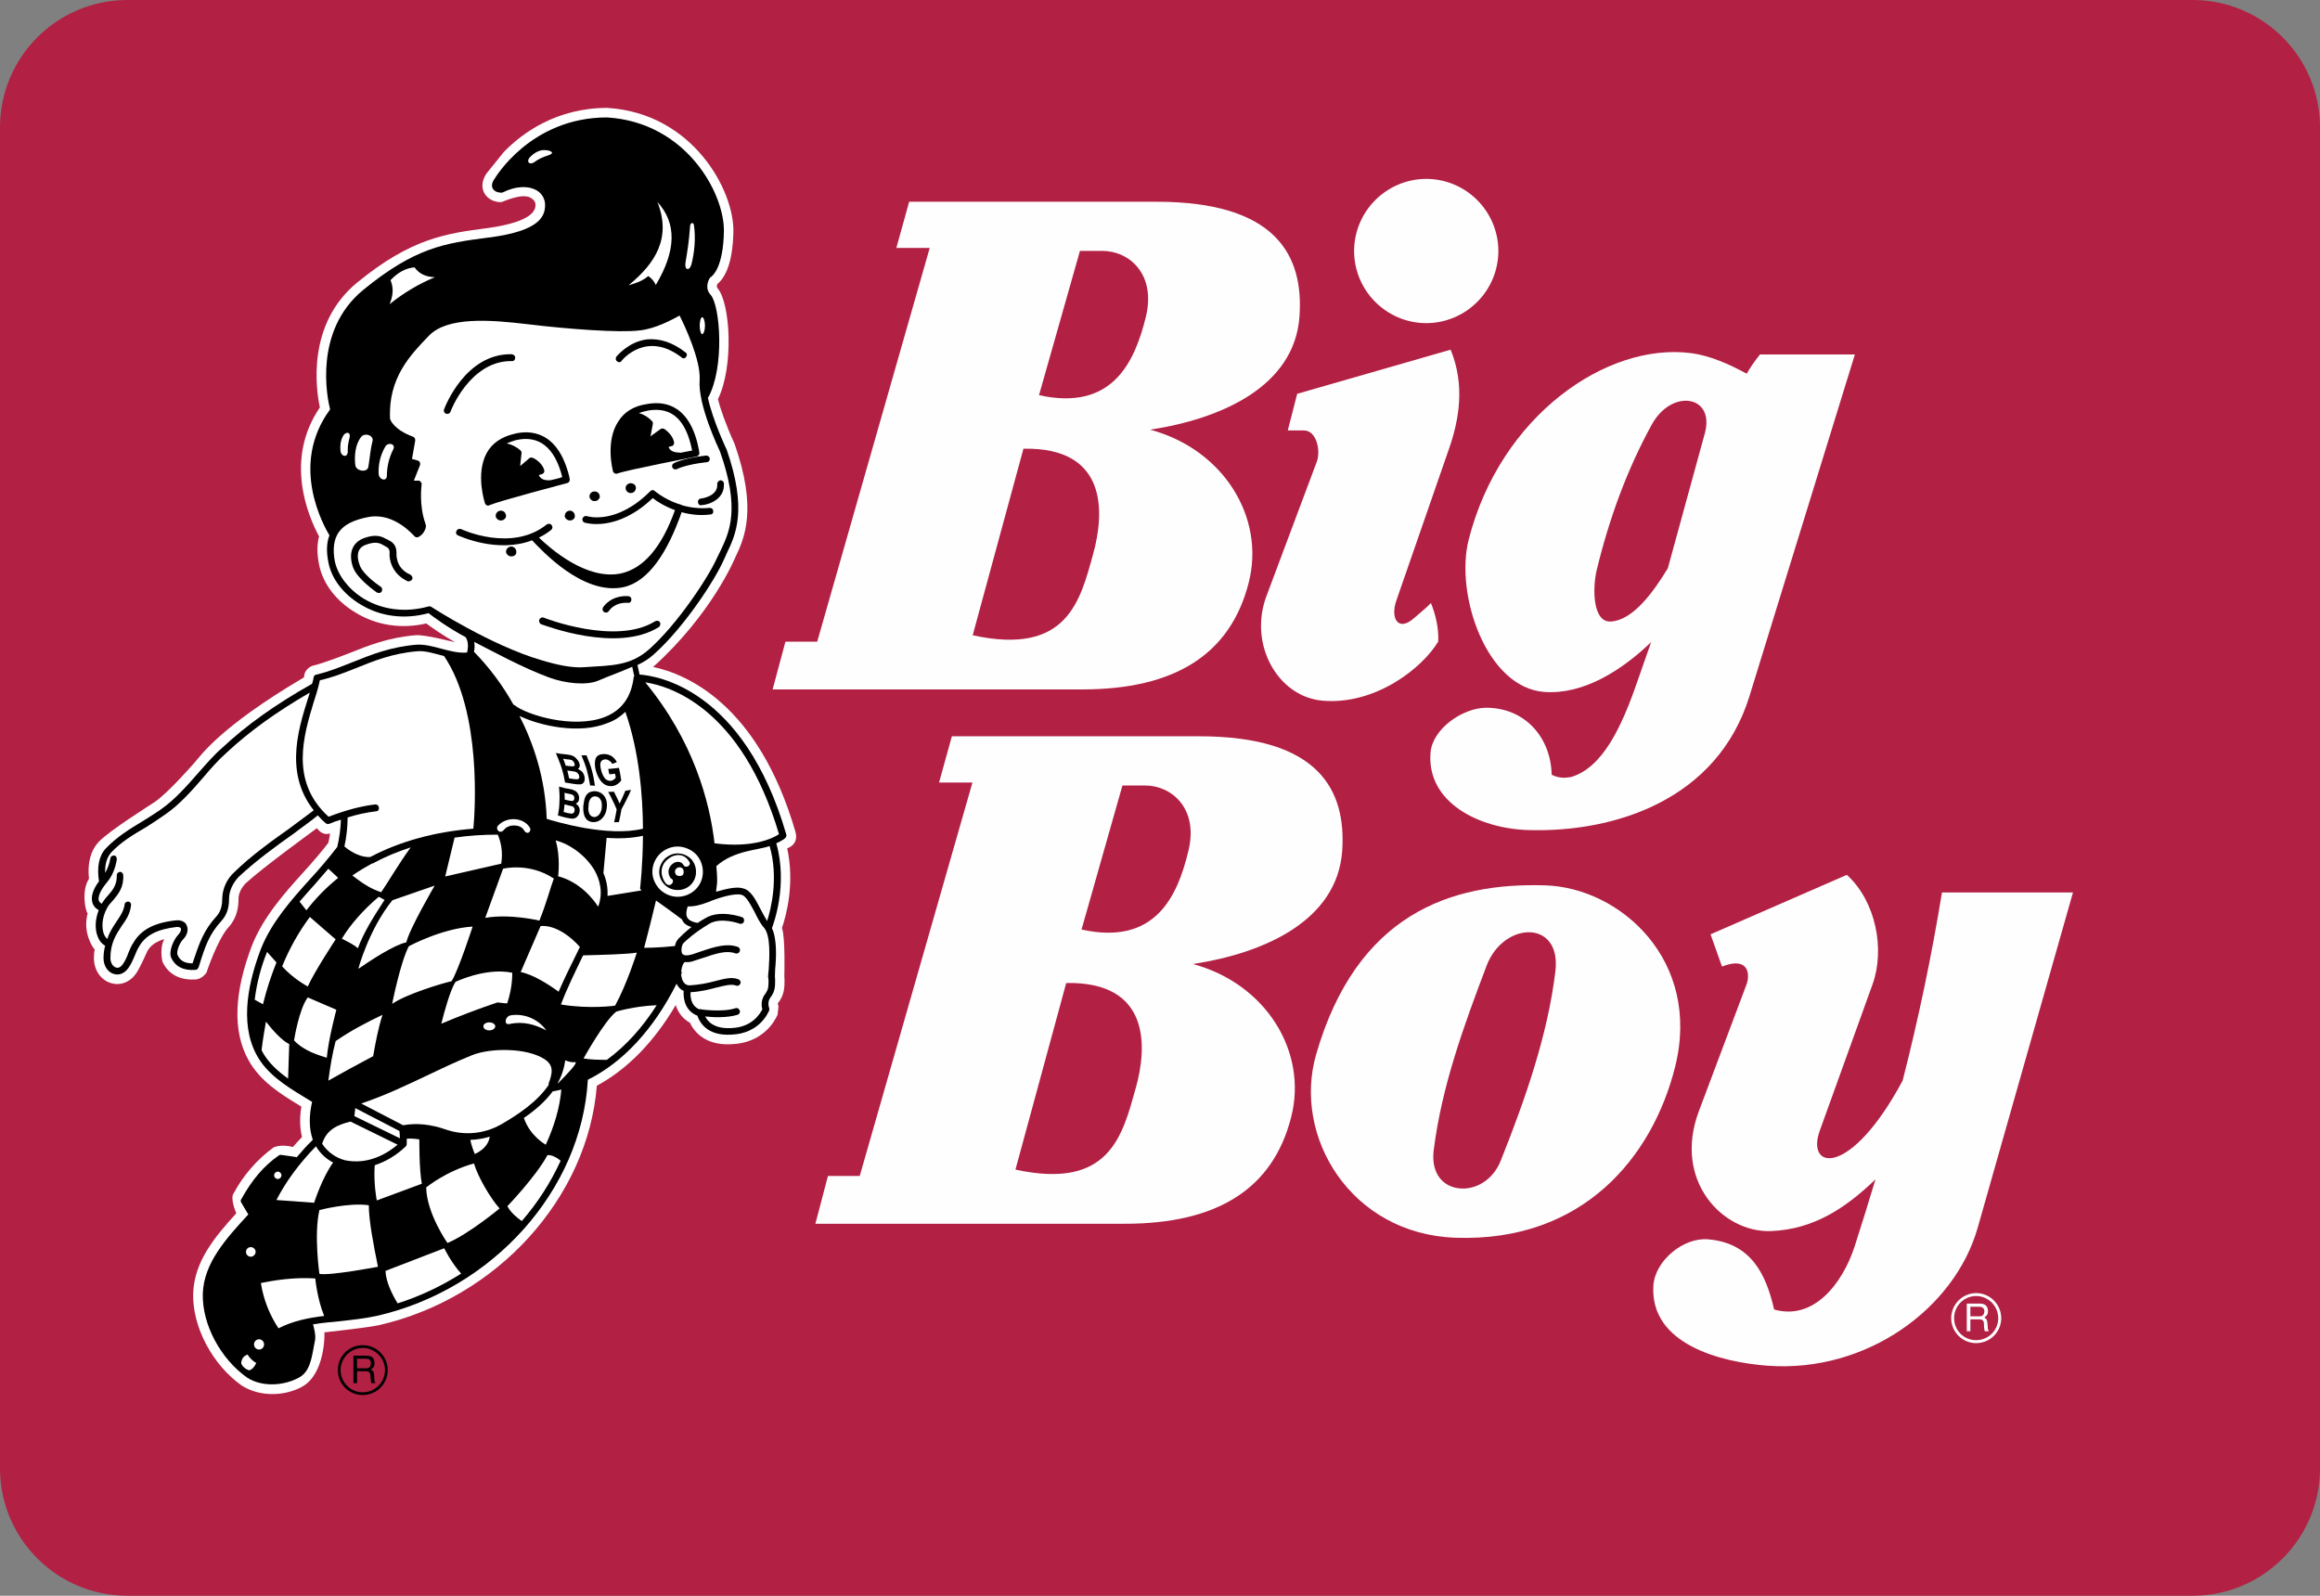 <?xml version="1.0" encoding="UTF-8"?> <svg xmlns="http://www.w3.org/2000/svg" xmlns:xlink="http://www.w3.org/1999/xlink" xmlns:xodm="http://www.corel.com/coreldraw/odm/2003" xml:space="preserve" width="156.901mm" height="107.93mm" version="1.1" style="shape-rendering:geometricPrecision; text-rendering:geometricPrecision; image-rendering:optimizeQuality; fill-rule:evenodd; clip-rule:evenodd" viewBox="0 0 156.901 107.93"><rect x="0" y="0" width="156.901" height="107.93" fill="#808080" stroke="none"/> <defs> <style type="text/css"> .fil1 {fill:#FEFEFE} .fil0 {fill:#B22044} .fil3 {fill:black} .fil2 {fill:white} </style> </defs> <g id="Layer_x0020_1">  <g id="_901502480"> <path class="fil0" d="M148.31 107.93c4.739,-0.015 8.577,-3.853 8.591,-8.591l0 -90.747c-0.015,-4.739 -3.852,-8.577 -8.591,-8.592l-139.718 0c-4.739,0.015 -8.576,3.853 -8.591,8.592l0 90.747c0.015,4.739 3.853,8.576 8.591,8.591l139.718 0z"></path> <path class="fil1" d="M135.343 89.158c-0.002,-0.938 -0.761,-1.697 -1.699,-1.7 -0.933,0.01 -1.683,0.768 -1.686,1.7 0,0.928 0.757,1.686 1.686,1.686 0.449,0.002 0.88,-0.174 1.2,-0.49 0.319,-0.316 0.498,-0.746 0.499,-1.196zm-62.151 -42.527l0 0 -20.94 0 0.867 -3.232 2.149 0 7.609 -26.63 -2.257 0 0.866 -3.124 16.733 0c8.103,0 9.959,3.65 9.664,7.763 -0.34,4.762 -5.334,6.927 -10.098,7.654 4.949,1.329 7.795,5.923 6.665,10.346 -1.237,4.873 -5.027,7.222 -11.257,7.222zm2.876 36.14l0 0 -20.924 0 0.85 -3.232 2.149 0 7.624 -26.613 -2.259 0 0.867 -3.126 16.732 0c8.103,0 9.944,3.65 9.666,7.749 -0.34,4.762 -5.336,6.929 -10.098,7.654 4.933,1.329 7.778,5.922 6.649,10.346 -1.234,4.873 -5.008,7.222 -11.256,7.222z"></path> <path class="fil0" d="M65.783 42.967l3.433 -12.619c5.753,-0.108 5.473,4.377 4.715,7.114 -0.879,3.185 -1.746,6.896 -8.148,5.506zm2.892 36.14l0 0 3.433 -12.62c5.737,-0.108 5.475,4.377 4.701,7.114 -0.895,3.187 -1.747,6.899 -8.134,5.506zm1.593 -52.379l0 0 2.769 -9.758 1.516 0c1.794,0 3.65,1.546 2.939,4.469 -0.759,3.078 -2.275,6.387 -7.224,5.288zm2.876 36.142l0 0 2.767 -9.743 1.53 0c1.778,0 3.65,1.546 2.923,4.453 -0.742,3.079 -2.255,6.388 -7.22,5.29z"></path> <path class="fil1" d="M87.093 29.11l0.635 -2.474 10.377 -2.984c0.959,2.337 0.618,4.656 -0.139,6.79l-3.525 10.16c-0.432,1.206 0.109,2.165 1.19,1.206 0.31,-0.278 0.82,-0.68 1.145,-1.02 0.309,0.788 0.526,1.639 0.494,2.599 -1.067,1.794 -4.252,4.314 -7.825,4.005 -3.031,-0.264 -5.01,-3.804 -3.804,-7.052l3.418 -9.123c0.262,-0.711 0,-2.103 -0.883,-2.103l-1.083 0 0 -0.002zm9.371 -17.011l0 0c2.686,0.011 4.86,2.186 4.871,4.871 -0.004,2.691 -2.179,4.874 -4.871,4.887 -2.697,-0.005 -4.882,-2.19 -4.887,-4.887 0.014,-2.691 2.197,-4.866 4.887,-4.871zm15.203 31.331l0 0 -0.912 2.601c-1.081,3.154 -2.38,5.907 -4.514,6.526 -0.311,0.045 -0.743,0.123 -1.301,-0.156 -0.061,-2.583 -1.856,-4.531 -4.422,-4.531 -1.592,0 -3.65,1.423 -3.773,3.046 -0.262,3.371 3.294,5.135 6.634,5.227 5.829,0.17 12.774,-2.042 14.938,-9.062l7.128 -23.105 -6.417 0c-0.326,0.401 -0.635,0.836 -0.897,1.299 -1.176,-0.635 -2.46,-1.223 -3.789,-1.393 -5.676,-0.727 -12.882,4.238 -15.016,12.62 -0.942,3.71 1.207,10.035 5.135,10.299 2.659,0.186 5.242,-1.485 7.206,-3.371z"></path> <path class="fil0" d="M111.714 28.709c1.345,-2.443 4.282,-1.979 3.586,0.588l-2.505 9.139c-1.005,1.655 -2.366,3.511 -3.852,3.603 -1.236,0.078 -1.251,-2.257 -0.958,-3.48 0.85,-3.511 2.057,-6.805 3.728,-9.85z"></path> <path class="fil1" d="M89.011 71.313c2.737,-9.465 9.092,-11.645 15.526,-11.429 5.027,0.17 10.549,5.057 8.753,12.263 -1.533,6.14 -6.264,11.876 -14.861,11.569 -7.066,-0.248 -11.026,-6.835 -9.418,-12.402z"></path> <path class="fil0" d="M101.507 78.474c-0.541,1.393 -1.778,2.026 -2.829,1.901 -1.053,-0.109 -1.917,-0.973 -1.716,-2.583 0.541,-4.314 2.026,-8.381 3.572,-12.464 0.572,-1.516 1.841,-2.304 2.923,-2.273 1.067,0.031 1.948,0.881 1.733,2.644 -0.512,4.269 -2.013,8.584 -3.683,12.775z"></path> <path class="fil1" d="M126.837 79.772c-0.463,1.547 -0.942,3.077 -1.424,4.578 -0.819,2.474 -2.751,4.979 -5.428,4.221 -0.541,-2.349 -1.532,-4.5 -4.47,-4.748 -1.671,-0.139 -3.572,1.438 -3.696,3.109 -0.263,4.004 4.594,5.211 7.748,5.442 6.68,0.481 12.634,-3.881 14.181,-9.324l6.448 -22.687 -8.861 0c-0.698,4.28 -1.585,8.527 -2.661,12.728 -3.541,6.604 -6.572,6.046 -5.598,3.371l3.558 -9.867c0.866,-2.382 0.231,-5.645 -1.733,-7.423l-9.217 4.021 0.774 2.181c1.856,-0.727 1.903,0.588 1.655,1.221l-3.216 8.552c-1.778,4.717 1.625,8.242 4.871,8.119 2.863,-0.111 5.028,-1.532 7.069,-3.496z"></path> <path class="fil2" d="M53.799 56.272c-2.527,-8.707 -7.45,-10.704 -9.63,-11.162 3.992,-3.587 5.555,-7.401 5.555,-7.401 0.649,-1.347 1.488,-3.303 -0.038,-7.667 -0.633,-1.4 -0.979,-2.431 -1.131,-3.042 1.098,-2.265 0.823,-6.528 -0.021,-7.495 -0.076,-0.08 -0.054,-0.217 -0.024,-0.291 0.505,-0.412 1.047,-1.362 1.089,-3.543 0.051,-2.816 -2.769,-8.021 -8.526,-8.373 -3.418,0 -5.73,1.675 -7,2.983l-1.185 1.471c-0.4,0.617 -0.255,1.085 -0.131,1.313 0.212,0.381 0.637,0.609 1.136,0.609 0.087,0 1.512,-0.716 2.082,-0.237 0.211,0.152 0.242,0.302 0.242,0.429 0,0.304 -0.136,1.13 -3.216,1.557 -2.813,0.367 -5.169,0.673 -8.859,3.699 -3.397,2.802 -2.775,7.181 -2.51,8.436 -2.398,3.518 -0.821,7.296 -0.053,8.724 -0.148,0.548 -0.148,1.195 0.005,1.928 0.255,1.27 1.154,2.445 2.458,3.221 1.409,0.868 3.098,1.127 4.789,0.738 0.383,0.284 1.06,0.765 1.937,1.268 -0.233,-0.045 -1.977,-0.511 -2.637,-0.474 -1.856,0.148 -3.27,0.716 -4.512,1.217 0,0 -1.682,0.662 -2.368,0.819 -0.335,0.067 -0.688,0.371 -0.688,0.801 0,0 -0.005,-0.015 -0.013,0.02 -5.676,3.352 -6.95,5.262 -7.407,5.777 -0.197,0.222 -1.778,2.022 -2.653,2.628 -0.322,0.226 -3.031,1.903 -3.811,2.715 -0.553,0.59 -0.778,1.453 -0.662,2.5 -0.517,0.79 -0.253,2.155 -0.088,2.337 -0.344,1.263 0.307,2.264 0.47,2.438 -0.031,0.199 -0.047,0.395 -0.047,0.588 0,0.798 0.456,1.472 1.121,1.679 0.639,0.213 1.304,-0.033 1.731,-0.639 0.242,-0.336 0.754,-1.492 0.754,-1.492l0.009 -0.018c0.17,-0.295 0.445,-0.606 1.145,-0.816 -0.354,0.645 -0.121,1.544 -0.121,1.544 0.275,0.579 0.879,1.252 2.194,1.188 0.484,-0.002 0.781,-0.472 0.781,-0.472 0,0 0.743,-2.252 1.506,-3.082 0.592,-0.66 0.658,-1.409 0.658,-1.915 0,-0.331 0.179,-0.714 0.476,-1.027 1.128,-1.049 4.437,-3.446 4.824,-3.737 0.056,0.051 0.363,0.533 0.892,0.353 -0.029,0.213 -0.068,0.425 -0.116,0.635 -0.46,0.6 -0.995,1.232 -1.722,2.031 -1.183,1.311 -2.655,2.943 -3.433,4.887 -1.226,3.2 -1.319,5.801 -0.277,7.723 0.787,1.483 2.274,2.388 3.373,3.057 0.078,0.043 0.156,0.094 0.235,0.143 -0.123,0.749 -0.109,1.429 0.042,2.062 -0.211,0.217 -0.416,0.441 -0.615,0.671 -0.783,-0.212 -1.3,0.023 -1.3,0.023 -1.13,0.825 -2.058,1.895 -2.717,3.129 -0.219,0.291 0.114,1.196 0.193,1.328 -1.447,1.591 -2.858,3.261 -2.921,5.446 -0.051,2.253 1.309,4.813 3.285,6.211 1.342,0.848 3.086,0.669 4.147,0.038 1.442,-0.857 1.474,-3.389 1.442,-3.637 0,0 2.885,-0.313 3.681,-0.485 7.998,-1.825 14.137,-8.602 14.745,-16.197 2.06,-1.109 3.883,-2.975 5.334,-5.455 0.164,0.521 0.494,0.935 0.958,1.194 0.273,0.572 1.006,1.552 2.793,1.454 2.136,-0.067 2.948,-1.556 3.138,-1.995 0,0 0.065,-0.552 0.064,-0.557l-0.053 -0.201c0.46,-0.593 0.46,-1.074 0.46,-1.633l-0.015 -0.206c0.002,-0.076 0.076,-2.599 -0.158,-3.272 0.302,-0.888 0.868,-3.024 0.353,-5.386 0.847,-0.311 0.557,-1.103 0.557,-1.103zm-40.608 9.979l0 0 -0.002 0 0.002 0z"></path> <path class="fil3" d="M43.113 44.976l0.139 0.649c1.098,0.076 7.05,0.912 9.928,10.825 0.02,0.086 -0.01,0.176 -0.078,0.232 -0.016,0.031 -0.217,0.186 -0.602,0.356 0.805,2.829 -0.201,5.489 -0.295,5.737 0.356,0.758 0.295,2.01 0.217,2.798 0,0.186 -0.015,0.373 -0.015,0.48l0.015 0.186c0,0.51 0,0.819 -0.324,1.237 -0.232,0.326 -0.078,0.696 -0.078,0.711 0.016,0.051 0.016,0.105 0,0.155 -0.031,0.061 -0.602,1.577 -2.583,1.639 -1.686,0.092 -2.149,-0.913 -2.274,-1.284 -0.836,-0.325 -0.959,-1.145 -0.928,-1.67 -0.214,-0.102 -0.384,-0.277 -0.479,-0.493 -1.561,3.107 -3.65,5.335 -6,6.495 -0.416,7.47 -6.417,14.18 -14.274,15.974 -0.788,0.17 -1.639,0.264 -2.458,0.356 -0.602,0.061 -1.237,0.109 -1.856,0.217 0.031,0.078 0.047,0.17 0.062,0.232 0.076,0.309 0.139,0.666 0.047,0.989 -0.02,0.14 -0.046,0.28 -0.078,0.418 -0.139,0.758 -0.295,1.608 -0.989,1.965 -0.989,0.54 -2.444,0.665 -3.494,0 -1.794,-1.268 -3.048,-3.587 -3.001,-5.66 0.061,-2.103 1.592,-3.758 3.079,-5.381 -0.156,-0.264 -0.326,-0.526 -0.479,-0.805 -0.047,-0.065 -0.047,-0.152 0,-0.217 0.727,-1.315 1.53,-2.274 2.566,-2.984 0.031,-0.016 0.109,-0.033 0.154,-0.016 0.373,0.045 0.743,0.108 1.036,0.153 0.34,-0.401 0.68,-0.788 1.084,-1.175 -0.264,-0.772 -0.264,-1.623 -0.047,-2.567 -0.217,-0.125 -0.418,-0.264 -0.635,-0.387 -1.145,-0.696 -2.444,-1.516 -3.124,-2.8 -1.206,-2.226 -0.479,-5.133 0.309,-7.191 0.713,-1.778 2.026,-3.263 3.31,-4.686 0.647,-0.698 1.261,-1.426 1.841,-2.18 0.143,-0.604 0.226,-1.221 0.248,-1.841 -0.27,0.072 -0.534,0.165 -0.789,0.279 -0.085,0.026 -0.178,0.008 -0.248,-0.047 -0.19,-0.16 -0.366,-0.336 -0.526,-0.527 -0.541,0.449 -1.114,0.836 -1.655,1.254 -1.252,0.881 -2.536,1.825 -3.681,2.892 -0.403,0.418 -0.666,0.958 -0.666,1.485 0,0.51 -0.092,1.036 -0.496,1.485 -0.85,0.928 -1.112,1.7 -1.561,3.155l-0.031 0.045c-0.016,0.078 -0.109,0.139 -0.217,0.139 -0.805,0.047 -1.329,-0.231 -1.61,-0.819 -0.201,-0.479 0.217,-1.299 0.481,-1.561 0.154,-0.17 0.215,-0.34 0.17,-0.434 -0.045,-0.094 -0.217,-0.092 -0.278,-0.092 -1.315,0.153 -2.103,0.557 -2.536,1.315 -0.262,0.405 -0.373,0.96 -0.727,1.456 -0.264,0.373 -0.635,0.526 -1.006,0.403 -0.402,-0.123 -0.68,-0.557 -0.68,-1.067 0,-0.309 0.045,-0.588 0.109,-0.835 -0.23,-0.137 -0.405,-0.35 -0.494,-0.603 -0.217,-0.51 -0.186,-1.175 0.062,-1.808 -0.279,-0.154 -0.403,-0.371 -0.432,-0.526 -0.108,-0.371 0.031,-0.867 0.449,-1.423 -0.154,-0.959 0,-1.733 0.463,-2.227 0.743,-0.774 1.593,-1.298 2.443,-1.809 0.418,-0.264 0.85,-0.526 1.268,-0.819 0.959,-0.666 1.778,-1.608 2.567,-2.505 0.494,-0.557 1.02,-1.176 1.592,-1.669 1.641,-1.532 3.558,-2.907 6.077,-4.33 0.047,-0.154 0.092,-0.309 0.109,-0.449 0,-0.078 0.093,-0.156 0.17,-0.17 0.881,-0.201 1.639,-0.526 2.474,-0.85 1.268,-0.51 2.583,-1.036 4.33,-1.176 0.541,-0.031 1.114,0.123 1.686,0.279 0.588,0.154 1.176,0.309 1.716,0.248 0.031,-0.139 0.139,-0.602 -0.062,-0.975 -0.014,-0.015 -0.014,-0.015 -0.014,-0.047 -1.3,-0.695 -2.227,-1.407 -2.536,-1.639 -1.624,0.448 -3.263,0.231 -4.594,-0.588 -1.143,-0.68 -1.948,-1.716 -2.165,-2.798 -0.156,-0.743 -0.139,-1.377 0.061,-1.872 -0.34,-0.588 -2.753,-4.731 0.045,-8.521 -0.201,-0.774 -1.128,-5.305 2.227,-8.072 3.525,-2.892 5.551,-3.169 8.398,-3.542l0.264 -0.031c3.232,-0.449 3.65,-1.377 3.65,-2.181 0.001,-0.397 -0.203,-0.765 -0.541,-0.973 -0.588,-0.356 -1.469,-0.309 -2.319,0.123 -0.047,0.015 -0.063,0.015 -0.109,0.015 -0.045,0 -0.418,0 -0.571,-0.279 -0.093,-0.17 -0.061,-0.387 0.108,-0.649l0 0.016c0.031,-0.047 2.427,-4.176 7.624,-4.176 5.336,0.325 7.949,5.119 7.902,7.718 -0.047,2.335 -0.697,2.97 -0.942,3.124 -0.109,0.154 -0.371,0.727 0.047,1.159 0.649,0.742 0.958,4.949 -0.186,6.974 0.34,1.547 1.237,3.419 1.237,3.433l0.016 0.016c1.438,4.113 0.619,5.815 0.015,7.066 -0.076,0.17 -0.139,0.326 -0.217,0.48 -0.557,1.268 -2.599,4.453 -4.701,6.339 -0.331,0.3 -0.708,0.545 -1.116,0.725z"></path> <path class="fil2" d="M51.881 62.296c-0.169,-0.284 -0.329,-0.573 -0.479,-0.866 -0.326,-0.635 -0.65,-1.237 -1.161,-1.346 -0.432,-0.139 -1.174,0.047 -1.809,0.231 0.014,-0.449 0.139,-0.403 0.014,-1.733 1.176,-1.067 2.862,-1.082 3.603,-1.36 0.62,2.136 0.094,4.254 -0.168,5.074z"></path> <path class="fil2" d="M51.99 65.545c-0.014,0.217 -0.047,0.371 -0.047,0.51l0.033 0.217c0,0.463 0,0.635 -0.217,0.943 -0.235,0.297 -0.31,0.69 -0.201,1.053 -0.139,0.248 -0.649,1.221 -2.118,1.268 -1.161,0.062 -1.593,-0.465 -1.747,-0.788 0.496,0.061 1.454,0.109 2.181,-0.109 0.139,-0.045 0.201,-0.186 0.154,-0.293 -0.045,-0.123 -0.17,-0.201 -0.278,-0.156 -0.897,0.295 -2.351,0.078 -2.351,0.078 -0.031,-0.031 -0.061,-0.031 -0.108,0 -0.588,-0.264 -0.603,-0.867 -0.588,-1.159 0.68,-0.031 1.253,-0.186 1.733,-0.309 0.571,-0.14 1.005,-0.263 1.345,-0.14 0.123,0.047 0.248,-0.015 0.295,-0.154 0.045,-0.109 -0.031,-0.232 -0.154,-0.279 -0.463,-0.17 -0.99,-0.014 -1.593,0.139 -0.545,0.15 -1.105,0.244 -1.669,0.279 -0.432,0.015 -0.541,-0.403 -0.588,-0.649l0 -0.123c0.045,-0.062 0.045,-0.123 0,-0.186 0.031,-0.326 0.154,-0.588 0.248,-0.619 0.221,0.025 0.444,-0.007 0.649,-0.092l0.526 -0.17c0.959,-0.326 1.655,-0.541 2.227,-0.326 0.139,0.045 0.264,-0.016 0.309,-0.139 0.046,-0.115 -0.009,-0.245 -0.123,-0.293 -0.758,-0.264 -1.516,-0.032 -2.567,0.324l-0.494 0.17c-0.231,0.061 -0.571,0.154 -0.711,-0.045 -0.108,-0.217 -0.016,-0.604 0.092,-0.713 0.217,-0.201 0.68,-0.665 1.733,-1.298 0.788,-0.479 2.056,-0.015 2.056,-0.015 0.123,0.045 0.264,-0.016 0.293,-0.139 0.047,-0.123 -0.015,-0.264 -0.123,-0.295 -0.061,-0.031 -1.516,-0.526 -2.474,0.061 -0.182,0.098 -0.358,0.207 -0.526,0.326 -0.914,-0.154 -0.821,-0.619 -0.68,-1.114 0.526,0 0.867,-0.108 1.346,-0.279 0.805,-0.34 1.856,-0.635 2.29,-0.51 0.309,0.061 0.588,0.619 0.881,1.145 0.186,0.387 0.387,0.788 0.649,1.083 0.457,0.523 0.365,2.008 0.318,2.796zm-24.729 10.563l0 0 -2.829 -1.469c1.639,-0.557 3.015,-1.221 4.361,-1.856 1.006,-0.479 2.04,-0.975 3.154,-1.423 1.252,-0.494 3.665,-0.494 4.856,0.264 0.697,0.432 0.541,1.006 0.309,1.639 0,0.045 -0.031,0.092 0,0.109 -0.772,1.145 -2.04,1.995 -3.216,2.675 -1.119,0.64 -2.457,0.775 -3.681,0.371 -1.053,-0.373 -2.028,-0.481 -2.956,-0.309zm-1.825 -21.235l0 0c0.123,0 0.217,-0.109 0.186,-0.248 0,-0.123 -0.108,-0.217 -0.231,-0.217 -0.943,0.108 -1.962,0.371 -3.169,0.834 -2.644,-2.397 -1.686,-5.506 -0.99,-7.808 0.186,-0.541 0.309,-1.006 0.402,-1.424 0.85,-0.186 1.61,-0.494 2.397,-0.803 1.222,-0.493 2.491,-1.02 4.207,-1.159 0.527,-0.047 1.131,0.154 1.794,0.324 2.567,3.806 2.087,10.563 1.981,11.677 -2.536,0.201 -4.934,0.834 -6.974,1.917 -0.819,0.045 -1.561,-0.557 -1.747,-0.713 0.139,-0.633 0.217,-1.315 0.217,-1.963 0.628,-0.199 1.274,-0.339 1.928,-0.418z"></path> <path class="fil2" d="M19.576 56.033c-1.268,0.897 -2.583,1.841 -3.711,2.939 -0.516,0.462 -0.818,1.116 -0.836,1.809 0,0.463 -0.092,0.85 -0.371,1.176 -0.897,0.975 -1.176,1.825 -1.639,3.201 -0.526,0 -0.85,-0.186 -1.006,-0.557 -0.108,-0.217 0.123,-0.82 0.371,-1.067 0.279,-0.279 0.387,-0.68 0.232,-0.959 -0.031,-0.109 -0.232,-0.371 -0.713,-0.326 -1.469,0.156 -2.38,0.635 -2.892,1.532 -0.154,0.217 -0.232,0.449 -0.34,0.696 -0.087,0.257 -0.206,0.501 -0.355,0.727 -0.154,0.217 -0.326,0.295 -0.479,0.232 -0.17,-0.047 -0.371,-0.279 -0.371,-0.635 0,-1.02 0.387,-1.593 0.758,-2.165 0.309,-0.432 0.572,-0.819 0.635,-1.393 0.032,-0.127 -0.057,-0.251 -0.186,-0.264 -0.123,0 -0.248,0.078 -0.248,0.217 -0.062,0.432 -0.309,0.788 -0.571,1.174 -0.217,0.326 -0.449,0.68 -0.602,1.145 -0.09,-0.09 -0.163,-0.195 -0.217,-0.31 -0.154,-0.387 -0.186,-1.098 0.217,-1.809 0.108,-0.201 0.262,-0.356 0.416,-0.526 0.34,-0.418 0.713,-0.85 0.665,-1.686 0,-0.108 -0.108,-0.217 -0.217,-0.217 -0.123,0.016 -0.231,0.123 -0.217,0.231 0.016,0.635 -0.262,0.99 -0.588,1.36 -0.165,0.174 -0.311,0.365 -0.432,0.572 -0.156,-0.094 -0.186,-0.201 -0.201,-0.217 -0.062,-0.293 0.123,-0.725 0.572,-1.252 0.34,-0.416 0.557,-0.942 0.649,-1.53 0.016,-0.124 -0.062,-0.264 -0.17,-0.264 -0.139,-0.015 -0.248,0.062 -0.262,0.17 -0.057,0.354 -0.177,0.695 -0.356,1.005 -0.016,-0.588 0.109,-1.036 0.402,-1.376 0.665,-0.711 1.485,-1.206 2.337,-1.7 0.416,-0.262 0.866,-0.557 1.282,-0.85 1.006,-0.68 1.84,-1.638 2.644,-2.566 0.479,-0.571 1.006,-1.161 1.563,-1.655 1.53,-1.423 3.324,-2.722 5.614,-4.051 -0.635,2.056 -1.856,5.288 0.264,7.963 -0.543,0.421 -1.115,0.823 -1.641,1.225zm21.511 -7.128l0 0c0.48,-0.17 0.867,-0.432 1.207,-0.758 0.928,2.66 1.176,5.614 1.19,7.902 -2.349,0.588 -5.922,-0.479 -6.511,-0.665 -0.092,-2.767 -0.897,-5.103 -1.84,-6.96 1.346,0.651 4.021,1.27 5.954,0.481zm11.598 7.515l0 0c-0.371,0.248 -1.716,0.959 -4.361,0.619 -0.324,-2.816 -1.424,-6.929 -4.684,-10.888 1.669,0.25 6.511,1.734 9.045,10.27zm-23.707 -15.401l0 0c-1.563,0.432 -3.109,0.231 -4.377,-0.526 -1.006,-0.619 -1.733,-1.547 -1.948,-2.489 -0.17,-0.85 -0.077,-1.516 0.248,-1.995 0.371,-0.543 1.067,-0.867 2.087,-1.053 1.733,-0.278 3.001,1.299 3.031,1.299 0.061,0.076 0.139,0.108 0.264,0.076 0.224,-0.111 0.396,-0.305 0.479,-0.541 0.061,-0.153 0.061,-0.279 0,-0.371l0.016 0.015c-0.463,-1.282 -0.264,-2.645 -0.264,-2.645 0.016,-0.153 -0.092,-0.279 -0.217,-0.279l-0.309 0 0.417 -1.052c0.046,-0.128 -0.024,-0.269 -0.154,-0.309l-0.387 -0.108 0.217 -1.237c0.016,-0.108 -0.045,-0.232 -0.14,-0.264 -1.268,-0.463 -1.53,-1.098 -1.561,-1.206 -0.139,-2.784 1.393,-4.345 2.614,-5.614 1.253,-1.315 4.113,-1.098 6.712,-0.789 2.692,0.326 6.186,0.588 7.546,0.418 1.084,-0.108 2.227,-0.743 2.706,-1.006 0.356,0.696 1.438,3.015 1.36,4.345 -0.139,1.686 1.282,4.639 1.377,4.856 1.376,3.881 0.633,5.444 0.045,6.681 -0.092,0.186 -0.154,0.324 -0.248,0.51 -0.619,1.377 -2.691,4.484 -4.562,6.155 -1.315,1.174 -2.583,1.112 -4.439,1.237 -0.805,0.061 -1.825,-0.154 -2.892,-0.479 -3.386,-0.989 -7.392,-3.572 -7.407,-3.588 -0.062,-0.04 -0.154,-0.071 -0.217,-0.04z"></path> <path class="fil2" d="M42.896 45.734l-0.14 -0.635c-0.944,0.418 -1.532,0.603 -2.273,0.928 -0.805,0.354 -2.243,0.201 -3.341,-0.201 -1.872,-0.697 -3.681,-1.7 -5.072,-2.411 0.042,0.22 0.037,0.448 -0.016,0.666 1.047,1.071 1.946,2.278 2.675,3.587 0.014,0 0.061,0.016 0.076,0.031 0.772,0.635 3.974,1.639 6.124,0.788 1.114,-0.449 1.747,-1.329 1.919,-2.614l0 -0.031c0,-0.041 0.017,-0.08 0.047,-0.108zm2.939 11.521l0 0c-0.946,0.004 -1.712,0.77 -1.716,1.716 0,0.449 0.201,0.866 0.51,1.19 0.326,0.309 0.744,0.495 1.206,0.495 0.458,-0.004 0.897,-0.187 1.221,-0.51 0.311,-0.312 0.483,-0.736 0.48,-1.175 0.003,-0.449 -0.169,-0.882 -0.48,-1.206 -0.328,-0.318 -0.764,-0.5 -1.221,-0.51zm-11.737 -1.145l0 0c-0.295,0.371 -0.635,-0.047 -0.404,-0.279 0.603,-0.635 1.717,-0.541 2.135,0.139 0.154,0.248 -0.17,0.572 -0.402,0.17 -0.248,-0.416 -1.036,-0.401 -1.329,-0.031zm-8.043 -25.903l0 0c0.217,-0.34 0.727,-0.17 0.541,0.186 -0.283,0.556 -0.431,1.171 -0.432,1.794 -0.016,0.403 -0.527,0.278 -0.557,-0.139 -0.032,-0.644 0.124,-1.284 0.449,-1.841zm-1.639 -0.649l0 0c0.248,-0.326 0.897,-0.108 0.774,0.293 -0.139,0.526 -0.17,1.067 -0.279,1.733 -0.076,0.401 -0.834,0.293 -0.881,-0.125 -0.078,-0.647 -0.002,-1.389 0.385,-1.901zm-1.237 -0.031l0 0c0.17,-0.355 0.557,-0.34 0.463,0.061 -0.139,0.557 -0.123,0.696 -0.123,0.975 -0.016,0.402 -0.448,0.34 -0.495,-0.078 -0.031,-0.416 0.016,-0.68 0.155,-0.959zm3.232 -10.577l0 0c0.479,-0.51 1.02,-0.819 1.624,-0.867 0.309,0.432 0.758,0.649 1.377,0.666 -1.104,0.457 -2.135,1.072 -3.062,1.825 0.201,-0.512 0.309,-1.022 0.061,-1.624zm9.742 -7.995l0 0c-0.324,0.248 -0.602,-0.016 -0.309,-0.326 0.279,-0.295 0.619,-0.479 0.959,-0.479 0.541,0.016 0.743,0.231 0.231,0.371 -0.338,0.108 -0.633,0.248 -0.881,0.434zm8.306 2.706l0 0c1.315,1.424 1.282,3.294 -0.108,5.614 -0.107,-0.246 -0.285,-0.456 -0.51,-0.602 -0.402,0.34 -0.867,0.494 -1.329,0.619 1.825,-1.487 2.906,-3.22 1.948,-5.631zm2.213 1.624l0 0c0.014,-0.232 0.231,-0.279 0.262,-0.047 0.123,0.912 0.031,1.794 -0.154,2.567 -0.123,0.557 -0.51,0.51 -0.418,-0.061 0.123,-0.743 0.232,-1.376 0.31,-2.458zm0.819 6.17l0 0c0.092,0 0.186,0.264 0.186,0.572 0,0.307 -0.092,0.571 -0.186,0.571 -0.094,0 -0.17,-0.264 -0.17,-0.571 0,-0.308 0.076,-0.572 0.17,-0.572zm-24.62 37.92l0 0 -0.665 -0.619 -0.881 1.02c-0.356,0.402 -0.712,0.789 -1.067,1.206l0.463 0.588c0.628,-0.814 1.35,-1.551 2.151,-2.196zm-4.174 5.721l0 0 -0.635 -0.711c-0.421,1.036 -0.702,2.122 -0.836,3.232l0.557 0.309c0.248,-1.005 0.557,-1.95 0.914,-2.83zm9.076 -7.779l0 0c-0.85,1.175 -1.546,2.382 -1.995,3.031 -0.666,-0.232 -1.129,-0.495 -1.948,-1.131 0.418,-0.293 0.866,-0.557 1.346,-0.819 0.061,0 0.108,-0.015 0.153,-0.061 0.758,-0.402 1.577,-0.742 2.444,-1.02zm-6.819 4.703l0 0 1.747 1.516c0,0 -1.438,2.182 -1.886,3.185 0,0 -0.975,-0.51 -1.733,-1.36 0.48,-1.188 1.109,-2.311 1.872,-3.341zm-2.97 7.081l0 0c0.449,0.572 1.098,1.299 1.577,1.516l-0.077 2.335c-0.711,-0.51 -1.346,-1.084 -1.747,-1.825 -0.016,-0.031 -0.016,-0.076 -0.047,-0.092l0 -0.015c0.08,-0.666 0.187,-1.3 0.295,-1.919zm1.903 1.268l0 0c0,0 0.324,-2.103 0.928,-2.907l1.933 0.834c0,0 -0.526,1.948 -0.649,3.247 -0.557,-0.182 -1.532,-0.447 -2.212,-1.174zm4.314 -6.231l0 0c-0.217,-0.217 -0.666,-0.434 -1.081,-0.649 0.571,-0.959 1.483,-1.979 2.488,-2.829 0.139,0.031 0.279,0.17 0.403,0.201 -0.819,1.252 -1.423,2.241 -1.81,3.277zm-1.995 8.953l0 0c1.001,-0.567 2.011,-1.119 3.03,-1.653 0.155,-0.897 0.356,-1.95 0.635,-2.8 -1.067,0.51 -2.118,1.051 -3.171,1.778 -0.23,0.867 -0.371,1.764 -0.494,2.675zm2.026 -7.562l0 0c0.882,-0.602 2.398,-1.608 3.248,-1.792 0.201,-0.897 1.917,-3.837 1.917,-3.837l-2.861 0.99c-1.608,1.995 -2.304,4.639 -2.304,4.639zm2.29 2.368l0 0c0,0 0.557,-2.83 1.129,-3.898 0,0 2.227,-1.206 4.314,-1.329 0,0 -0.959,2.954 -1.424,3.695 -0.74,0.17 -3.075,0.881 -4.019,1.532zm3.324 1.344l0 0c1.206,-0.51 2.458,-0.99 3.744,-1.422 0.015,0 0.045,-0.015 0.092,-0.015l0.371 0.045c0.077,0 0.155,0.016 0.248,0.016 0.385,-1.13 0.34,-2.073 0.34,-2.073 -1.811,-0.371 -3.836,0.619 -3.836,0.619 -0.34,0.525 -0.742,1.948 -0.959,2.829zm7.933 -2.165l0 0c-0.68,-0.496 -1.716,-1.161 -2.566,-1.329l1.346 -3.109c0,0 1.174,-0.232 2.66,1.407 -0.061,0.139 -0.139,0.279 -0.201,0.416 -0.42,0.854 -0.852,1.718 -1.239,2.615zm-1.299 -4.809l0 0c0,0 -1.978,-0.479 -3.664,-0.186l1.206 -3.324c0,0 1.764,-0.448 3.433,0.665 -0.278,0.758 -0.465,1.561 -0.975,2.845zm-2.583 -3.851l0 0c0.139,-0.85 -0.046,-1.53 -0.232,-1.963 -0.978,-0.004 -1.955,0.063 -2.922,0.201l-0.635 2.628 3.79 -0.866zm6.556 2.908l0 0c-0.34,-0.526 -1.237,-1.669 -2.706,-2.056 0,0 0.17,-1.33 -0.17,-2.427 1.02,0.264 2.103,1.083 2.659,2.073 0.295,0.539 0.59,1.42 0.217,2.411zm0.356 -2.273l0 0c0.212,0.487 0.307,1.016 0.277,1.546l2.304 -0.373 -0.015 -0.014c-0.061,-0.047 -0.108,-0.125 -0.078,-0.186 0,-0.047 0.172,-1.469 0.186,-3.494 -0.758,0.17 -1.623,0.201 -2.458,0.139l-0.217 2.382zm3.556 1.856l0 0c-0.254,1.071 -0.521,2.138 -0.803,3.201 0,0 1.006,0 2.087,-0.123 0.026,-0.192 0.113,-0.371 0.248,-0.51 0.17,-0.17 0.432,-0.432 0.867,-0.774 -0.402,-0.123 -0.572,-0.309 -0.633,-0.51 -0.582,-0.437 -1.17,-0.865 -1.765,-1.284zm-4.916 3.711l0 0 -0.029 0.029c-0.51,1.067 -1.052,2.149 -1.485,3.294 1.979,0.326 3.664,0.078 3.664,0.078 0.819,-1.499 1.469,-3.587 1.469,-3.587 -0.588,0.109 -2.413,0.154 -3.619,0.186zm1.592 7.067l0 0c-0.541,0 -1.098,-0.016 -1.577,-0.092 0,0 1.393,-2.522 2.212,-3.171 0,0 1.206,-0.371 2.736,-0.432 -0.989,1.546 -2.118,2.782 -3.371,3.695zm-2.815 0.031l0 0c0.217,0.092 0.463,0.153 0.649,0.123 0.295,-0.031 -0.526,0.821 -1.129,1.423l-0.031 0c0.266,-0.478 0.44,-1.003 0.51,-1.546zm-3.756 -2.458l0 0c-0.418,0.108 -0.326,-0.526 0.078,-0.588 0.927,-0.137 1.853,0.257 2.397,1.02 -0.743,-0.387 -1.548,-0.633 -2.474,-0.432zm-1.377 -0.109l0 0c0.215,0 0.401,0.123 0.401,0.264 0,0.154 -0.186,0.279 -0.401,0.279 -0.232,0 -0.403,-0.123 -0.403,-0.279 0,-0.141 0.17,-0.264 0.403,-0.264zm2.196 13.439l0 0c-0.356,-0.248 -0.758,-0.588 -0.975,-1.006 0,0 1.948,-2.026 2.706,-3.447 0,0 0.326,-0.094 0.897,0.371 -0.676,1.479 -1.561,2.854 -2.628,4.082zm2.675 -8.892l0 0c-0.109,1.237 -0.479,2.474 -1.053,3.728 0,0 -1.051,-0.557 -1.483,-1.809 0.725,-0.494 1.422,-1.082 1.948,-1.794 0.201,-0.049 0.387,-0.08 0.588,-0.125zm-21.11 18.99l0 0c-0.24,-0.068 -0.437,-0.237 -0.541,-0.463 0.014,-0.309 0.153,-0.51 0.432,-0.604 0.143,0.238 0.346,0.435 0.588,0.571 -0.123,0.248 -0.262,0.434 -0.479,0.496zm0.665 -2.102l0 0c0.187,0.002 0.338,0.153 0.34,0.34 0.005,0.193 -0.147,0.352 -0.34,0.356 -0.193,-0.003 -0.346,-0.163 -0.34,-0.356 0.002,-0.187 0.153,-0.338 0.34,-0.34zm-0.557 -6.233l0 0c0.179,0 0.325,0.145 0.326,0.324 0,0.17 -0.154,0.326 -0.326,0.326 -0.18,0 -0.326,-0.145 -0.326,-0.326 0,-0.186 0.14,-0.324 0.326,-0.324zm16.826 -2.614l0 0c0,0 -2.134,1.764 -3.527,2.335 0,0 -1.407,-1.995 -1.438,-3.758 0,0 1.329,-1.098 3.232,-1.623 0.263,0.912 1.129,2.38 1.733,3.046zm-6.898 6.418l0 0c-0.403,-0.666 -0.788,-1.469 -0.82,-2.196l3.974 -1.532c0,0 0.448,0.942 1.145,1.716 -1.329,0.836 -2.769,1.532 -4.299,2.011zm-9.248 -1.376l0 0c0.897,-0.186 2.274,-0.403 3.681,-0.309 0,0 0.123,1.377 0.603,2.536 -1.067,0.125 -2.118,0.34 -3.093,0.836 -0.612,-0.924 -1.018,-1.968 -1.19,-3.062zm7.919 -1.098l0 0c0,0 -3.246,0.618 -3.959,0.481 0,0 -0.385,-2.661 0,-4.316 0,0 1.995,-0.526 3.341,-0.326 0,1.02 0.309,2.644 0.619,4.16zm-1.856 -9.821l0 0 3.185 1.563c-0.713,0.602 -1.981,1.377 -3.558,1.053 -0.635,-0.167 -1.186,-0.564 -1.545,-1.114 0.293,-0.975 1.081,-1.299 1.917,-1.501zm3.31 0.637l0 0 -2.987 -1.548 -0.061 0.541 3.079 1.501c0,-0.153 -0.015,-0.34 -0.031,-0.493z"></path> <path class="fil2" d="M19.035 79.494c0,0.137 -0.111,0.248 -0.248,0.248 -0.137,0 -0.248,-0.111 -0.248,-0.248 0,-0.137 0.111,-0.248 0.248,-0.248 0.137,0 0.248,0.111 0.248,0.248z"></path> <path class="fil2" d="M31.808 77.097c0.108,0.541 0.309,0.959 0.309,0.959 0.68,-0.326 0.943,-0.758 1.006,-1.176 -0.427,0.129 -0.869,0.203 -1.315,0.217zm-4.299 -0.078l0 0c0.201,-0.016 0.48,-0.016 0.85,0.045 0,0 -0.015,2.042 0.17,3 0,0 -2.583,0.959 -3.047,1.129 0,0 -0.232,-1.159 -0.139,-2.38 0.789,-0.263 1.508,-0.701 2.103,-1.282 0.047,-0.031 0.061,-0.092 0.061,-0.154l0.002 -0.358zm-8.814 4.146l0 0 2.55 0.186c0,0 0.526,-1.671 1.284,-2.722 -0.483,-0.249 -0.885,-0.63 -1.161,-1.098 -1.143,1.174 -2.04,2.395 -2.673,3.634z"></path> <path class="fil3" d="M37.593 50.931c0.231,0.047 0.463,0.076 0.696,0.092 0.186,0.031 0.324,0.045 0.418,0.092 0.103,0.036 0.195,0.101 0.264,0.186 0.085,0.079 0.153,0.173 0.201,0.279 0.031,0.109 0.047,0.186 0.031,0.264 -0.031,0.078 -0.061,0.139 -0.123,0.17 0.108,0.033 0.201,0.109 0.295,0.186 0.075,0.095 0.128,0.205 0.154,0.324 0.029,0.124 0.018,0.255 -0.031,0.373 -0.051,0.083 -0.135,0.139 -0.232,0.154 -0.155,0.008 -0.31,-0.003 -0.463,-0.031l-0.588 -0.093c-0.054,-0.334 -0.132,-0.665 -0.232,-0.989 -0.112,-0.342 -0.253,-0.667 -0.39,-1.007z"></path> <path class="fil2" d="M38.086 51.318c0.062,0.155 0.125,0.309 0.17,0.465 0.078,0.016 0.154,0.016 0.232,0.031 0.139,0.014 0.232,0.031 0.264,0.014 0.047,0 0.092,-0.014 0.108,-0.045 0.017,-0.051 0.011,-0.107 -0.016,-0.154 -0.014,-0.059 -0.047,-0.113 -0.092,-0.154 -0.031,-0.047 -0.076,-0.061 -0.123,-0.078 -0.112,-0.025 -0.226,-0.04 -0.34,-0.045 -0.064,-0.02 -0.141,-0.02 -0.203,-0.034zm0.279 0.803l0 0c0.047,0.17 0.094,0.356 0.123,0.526l0.326 0.047c0.139,0.014 0.232,0.014 0.264,0.014 0.045,-0.014 0.062,-0.045 0.078,-0.076 0.031,-0.047 0.031,-0.092 0.014,-0.154 -0.016,-0.061 -0.047,-0.123 -0.092,-0.17 -0.03,-0.043 -0.074,-0.075 -0.123,-0.092 -0.099,-0.037 -0.203,-0.058 -0.309,-0.061 -0.092,-0.021 -0.186,-0.032 -0.28,-0.034z"></path> <path class="fil3" d="M39.911 53.126c-0.057,-0.343 -0.13,-0.684 -0.217,-1.02 -0.092,-0.34 -0.232,-0.68 -0.371,-1.02l0.34 0c0.14,0.34 0.277,0.68 0.371,1.037 0.092,0.34 0.154,0.68 0.201,1.02 -0.106,0 -0.215,-0.016 -0.324,-0.016zm1.298 -0.758l0 0c0.125,-0.015 0.264,-0.015 0.389,-0.033 0.016,0.094 0.031,0.186 0.047,0.264 -0.045,0.062 -0.103,0.115 -0.17,0.154 -0.064,0.031 -0.125,0.061 -0.186,0.061 -0.139,0 -0.262,-0.045 -0.371,-0.154 -0.128,-0.169 -0.218,-0.364 -0.264,-0.572 -0.061,-0.232 -0.078,-0.403 -0.031,-0.526 0.047,-0.123 0.141,-0.184 0.295,-0.201 0.094,-0.005 0.186,0.022 0.262,0.078 0.099,0.052 0.18,0.133 0.231,0.231 0.092,-0.045 0.201,-0.076 0.309,-0.123 -0.091,-0.178 -0.23,-0.328 -0.401,-0.432 -0.171,-0.09 -0.365,-0.128 -0.557,-0.108 -0.17,0.016 -0.295,0.061 -0.387,0.155 -0.078,0.076 -0.123,0.201 -0.139,0.371 -0.014,0.198 0.007,0.397 0.061,0.588 0.054,0.202 0.138,0.394 0.248,0.572 0.088,0.149 0.21,0.276 0.354,0.371 0.137,0.076 0.292,0.113 0.449,0.108 0.138,-0.003 0.272,-0.046 0.387,-0.123 0.11,-0.067 0.205,-0.158 0.278,-0.264 -0.031,-0.279 -0.092,-0.555 -0.154,-0.85 -0.248,0.031 -0.496,0.061 -0.727,0.076 0.031,0.125 0.045,0.233 0.076,0.356zm-3.402 0.835l0 0c0.217,0.061 0.449,0.123 0.68,0.154 0.135,0.018 0.267,0.059 0.387,0.123 0.085,0.04 0.155,0.105 0.201,0.186 0.059,0.087 0.091,0.19 0.092,0.295 0,0.108 -0.014,0.186 -0.061,0.262 -0.045,0.059 -0.104,0.106 -0.17,0.139 0.094,0.047 0.17,0.123 0.217,0.217 0.045,0.092 0.061,0.186 0.045,0.309 -0.013,0.127 -0.067,0.246 -0.154,0.34 -0.092,0.092 -0.186,0.139 -0.295,0.139 -0.061,0.016 -0.217,-0.015 -0.463,-0.061 -0.188,-0.044 -0.374,-0.095 -0.557,-0.154 0.067,-0.316 0.103,-0.636 0.108,-0.959 0.016,-0.326 0,-0.651 -0.031,-0.991z"></path> <path class="fil2" d="M38.18 53.622c0,0.154 0.014,0.309 0.014,0.463l0.217 0.047c0.139,0.031 0.217,0.031 0.248,0.045 0.062,0 0.108,-0.016 0.14,-0.045 0.031,-0.047 0.045,-0.094 0.045,-0.156 0,-0.061 -0.014,-0.108 -0.045,-0.154 -0.031,-0.031 -0.062,-0.061 -0.092,-0.076 -0.111,-0.035 -0.225,-0.061 -0.34,-0.078l-0.186 -0.047zm0 0.789l0 0c-0.014,0.171 -0.035,0.341 -0.063,0.51 0.108,0.033 0.217,0.061 0.309,0.078 0.139,0.031 0.232,0.031 0.264,0.031 0.047,0 0.077,-0.031 0.108,-0.061 0.031,-0.031 0.061,-0.092 0.061,-0.154 0.011,-0.052 0.005,-0.105 -0.016,-0.154 -0.031,-0.047 -0.061,-0.092 -0.108,-0.109 -0.047,-0.031 -0.139,-0.045 -0.295,-0.076 -0.084,-0.033 -0.171,-0.055 -0.26,-0.065z"></path> <path class="fil3" d="M39.448 54.519c0.031,-0.248 0.062,-0.432 0.123,-0.588 0.061,-0.139 0.156,-0.264 0.264,-0.326 0.341,-0.176 0.758,-0.092 1.004,0.203 0.154,0.186 0.232,0.448 0.201,0.789 -0.031,0.34 -0.154,0.602 -0.356,0.788 -0.157,0.16 -0.379,0.24 -0.602,0.217 -0.204,-0.006 -0.392,-0.117 -0.494,-0.295 -0.125,-0.202 -0.155,-0.465 -0.139,-0.788z"></path> <path class="fil2" d="M39.803 54.533c-0.033,0.177 -0.011,0.361 0.061,0.526 0.076,0.123 0.17,0.186 0.295,0.201 0.123,0.015 0.248,-0.047 0.354,-0.155 0.118,-0.15 0.184,-0.335 0.186,-0.527 0.016,-0.232 -0.015,-0.418 -0.109,-0.526 -0.066,-0.117 -0.191,-0.189 -0.325,-0.186 -0.129,-0.016 -0.256,0.044 -0.326,0.154 -0.09,0.112 -0.137,0.282 -0.137,0.513z"></path> <path class="fil3" d="M41.535 55.617c0.062,-0.293 0.123,-0.572 0.171,-0.866 -0.079,-0.2 -0.167,-0.396 -0.264,-0.588 -0.092,-0.201 -0.201,-0.402 -0.309,-0.602 0.139,0 0.262,0 0.385,-0.016 0.139,0.279 0.278,0.541 0.387,0.805 0.139,-0.284 0.268,-0.573 0.387,-0.867 0.123,-0.016 0.248,-0.031 0.387,-0.061 -0.094,0.226 -0.197,0.448 -0.31,0.665 -0.109,0.217 -0.217,0.432 -0.34,0.649 -0.045,0.295 -0.108,0.572 -0.17,0.866 -0.108,-0.002 -0.215,0.015 -0.324,0.015zm4.299 4.578l0 0c-0.33,0.009 -0.65,-0.12 -0.881,-0.356 -0.232,-0.232 -0.371,-0.541 -0.371,-0.866 0,-0.326 0.139,-0.635 0.371,-0.881 0.248,-0.231 0.541,-0.371 0.881,-0.371 0.34,0 0.65,0.139 0.897,0.371 0.223,0.239 0.345,0.554 0.34,0.881 0.004,0.328 -0.126,0.644 -0.359,0.874 -0.233,0.231 -0.55,0.356 -0.878,0.348z"></path> <path class="fil2" d="M46.609 58.275c-0.325,-0.557 -0.944,-0.541 -1.376,-0.217 -0.449,0.309 -0.68,0.912 -0.295,1.563 0.17,0.293 0.371,0.279 0.479,0.17 0.123,-0.109 0.154,-0.309 -0.061,-0.387 -0.262,-0.385 -0.139,-0.758 0.109,-0.958 0.231,-0.201 0.588,-0.232 0.758,0.061 0.076,0.139 0.217,0.139 0.326,0.076 0.091,-0.059 0.152,-0.183 0.061,-0.308z"></path> <path class="fil2" d="M45.958 58.663c-0.173,-0.005 -0.314,0.136 -0.309,0.309 0,0.109 0.078,0.17 0.092,0.217 0.047,0.016 0.108,0.063 0.217,0.063 0.108,0 0.17,-0.047 0.217,-0.063 0.043,-0.064 0.065,-0.14 0.062,-0.217 0,-0.108 -0.031,-0.186 -0.062,-0.217 -0.056,-0.061 -0.135,-0.095 -0.217,-0.092z"></path> <path class="fil3" d="M27.757 38.868c-1.036,-0.434 -0.942,-1.424 -0.942,-1.454l0 -0.031c0,-0.572 -0.326,-0.743 -0.619,-0.897l-0.108 -0.045c-0.432,-0.264 -0.911,-0.264 -1.546,-0.016 -0.727,0.309 -0.989,1.02 -0.666,1.948 0.295,0.805 1.563,1.655 1.608,1.7 0.109,0.061 0.264,0.047 0.326,-0.061 0.061,-0.108 0.047,-0.262 -0.061,-0.324 -0.34,-0.232 -1.237,-0.897 -1.424,-1.469 -0.186,-0.481 -0.248,-1.114 0.387,-1.362 0.619,-0.232 0.912,-0.154 1.159,-0.015l0.108 0.062c0.263,0.139 0.371,0.201 0.371,0.479 -0.047,0.463 0.154,1.438 1.221,1.932 0.108,0.032 0.248,-0.031 0.309,-0.14 0.047,-0.107 -0.015,-0.23 -0.123,-0.307zm16.81 3.541l0 0c0.078,-0.063 0.123,-0.217 0.061,-0.326 -0.061,-0.109 -0.217,-0.123 -0.326,-0.061 -2.644,1.655 -7.484,-0.217 -7.531,-0.248 -0.123,-0.047 -0.264,0.031 -0.295,0.139 -0.045,0.109 0.017,0.264 0.123,0.309 0.219,0.061 5.12,1.98 7.967,0.186zm-2.103 -1.639l0 0c0.123,0.032 0.231,-0.076 0.231,-0.186 0.031,-0.139 -0.078,-0.248 -0.186,-0.262 -1.221,-0.078 -1.716,0.741 -1.733,0.772 -0.06,0.111 -0.019,0.25 0.092,0.31 0.109,0.061 0.232,0.032 0.309,-0.076 0.018,-0.031 0.374,-0.604 1.286,-0.557zm-7.855 -16.347l0 0c0.139,0.016 0.232,-0.092 0.232,-0.217 0.016,-0.139 -0.092,-0.217 -0.232,-0.248 -3.14,-0.062 -4.516,3.572 -4.578,3.728 -0.044,0.115 0.01,0.245 0.123,0.295 0.139,0.045 0.264,-0.016 0.309,-0.123 0,-0.047 1.329,-3.48 4.146,-3.435zm7.438 -0.031l0 0c0.061,-0.076 1.686,-2.04 4.052,-0.217 0.076,0.092 0.231,0.077 0.293,-0.031 0.094,-0.092 0.078,-0.248 -0.031,-0.309 -0.867,-0.68 -1.733,-0.959 -2.614,-0.881 -1.268,0.17 -2.026,1.143 -2.056,1.159 -0.076,0.108 -0.061,0.264 0.047,0.326 0.092,0.092 0.248,0.078 0.309,-0.047zm-9.14 6.263l0 0c-0.758,1.423 -0.123,3.325 -0.108,3.388 0.045,0.123 0.201,0.201 0.309,0.123 0.696,-0.295 5.227,-1.485 5.274,-1.501 0.109,-0.031 0.186,-0.186 0.139,-0.295 0,-0.014 -0.016,-0.061 -0.016,-0.108 -0.758,-3.14 -2.661,-3.185 -3.712,-2.923 -0.881,0.203 -1.516,0.637 -1.887,1.317zm8.83 1.376l0 0c0.727,-0.262 5.336,-1.143 5.381,-1.159 0.125,-0.031 0.217,-0.17 0.17,-0.279 0,-0.031 -0.016,-0.092 -0.016,-0.154 -0.572,-2.984 -2.227,-3.355 -3.525,-3.109 -0.866,0.123 -1.532,0.526 -1.933,1.176 -0.881,1.329 -0.385,3.277 -0.356,3.371 0.018,0.109 0.172,0.201 0.281,0.154zm0.418 7.685l0 0c-2.753,0.574 -5.567,-2.55 -6.171,-3.172 -2.351,0.897 -4.887,-0.279 -5.027,-0.34 -0.108,-0.047 -0.154,-0.186 -0.076,-0.309 0.045,-0.109 0.17,-0.154 0.309,-0.109 0.014,0.016 3.402,1.593 5.782,-0.309 0.108,-0.078 0.264,-0.061 0.326,0.031 0.094,0.108 0.078,0.234 -0.014,0.326 -0.258,0.206 -0.538,0.383 -0.836,0.526 0.743,0.711 3.201,2.907 5.537,2.427 1.546,-0.34 2.767,-1.778 3.664,-4.283 -0.713,-0.262 -1.27,-0.619 -1.501,-0.819 -2.427,2.319 -4.5,1.686 -4.593,1.669 -0.139,-0.047 -0.201,-0.186 -0.154,-0.295 0.047,-0.123 0.17,-0.184 0.279,-0.154 0.092,0.031 2.01,0.604 4.283,-1.669 0.078,-0.092 0.232,-0.123 0.309,-0.031 0.498,0.397 1.064,0.701 1.67,0.897 0.061,0 0.109,0.029 0.156,0.061 0.616,0.185 1.262,0.248 1.903,0.186 0.123,0 0.232,0.078 0.232,0.217 0.03,0.123 -0.061,0.231 -0.201,0.231 -0.711,0.093 -1.375,0 -1.932,-0.155 -0.944,2.692 -2.228,4.703 -3.945,5.073z"></path> <path class="fil3" d="M47.396 33.718c-0.129,0.013 -0.218,0.138 -0.186,0.264 0,0.123 0.108,0.217 0.232,0.186 0.557,-0.032 1.577,-0.434 1.516,-1.454 0,-0.139 -0.109,-0.231 -0.248,-0.231 -0.108,0.031 -0.217,0.139 -0.201,0.264 0.049,0.832 -1.065,0.971 -1.113,0.971zm-12.804 3.249l0 0c-0.201,-0.005 -0.368,0.155 -0.371,0.356 0.007,0.079 0.046,0.152 0.108,0.201 0.061,0.076 0.156,0.109 0.264,0.109 0.091,-0.001 0.178,-0.033 0.248,-0.092 0.061,-0.061 0.078,-0.123 0.078,-0.217 -0.002,-0.202 -0.158,-0.356 -0.327,-0.356zm3.603 -2.073l0 0c0,0.094 0.046,0.156 0.109,0.217 0.078,0.061 0.155,0.092 0.248,0.092 0.092,0 0.17,-0.031 0.232,-0.092 0.078,-0.061 0.092,-0.123 0.092,-0.217 0,-0.201 -0.154,-0.354 -0.324,-0.354 -0.198,-0.004 -0.359,0.157 -0.356,0.354zm-4.67 0l0 0c0,0.094 0.045,0.156 0.109,0.217 0.064,0.061 0.156,0.092 0.232,0.092 0.108,0 0.201,-0.031 0.264,-0.108 0.14,-0.108 0.108,-0.309 0,-0.449 -0.07,-0.07 -0.165,-0.108 -0.264,-0.108 -0.192,0.004 -0.345,0.164 -0.34,0.356zm6.681 -1.005l0 0c0.109,0 0.201,-0.015 0.264,-0.109 0.139,-0.109 0.108,-0.309 0,-0.432 -0.061,-0.078 -0.154,-0.108 -0.264,-0.108 -0.189,-0.004 -0.344,0.151 -0.34,0.34 0,0.092 0.047,0.154 0.108,0.217 0.061,0.078 0.154,0.093 0.232,0.093zm2.104 -0.881l0 0c0.002,0.193 0.162,0.346 0.354,0.34 0.187,-0.002 0.338,-0.153 0.34,-0.34 0.002,-0.08 -0.026,-0.157 -0.078,-0.217 -0.072,-0.067 -0.166,-0.106 -0.264,-0.109 -0.199,0 -0.353,0.156 -0.353,0.326zm3.169 -1.377l0 0c0.047,0.109 0.201,0.154 0.309,0.092 0,0 0.602,-0.309 2.01,-0.463 0.123,0 0.217,-0.108 0.201,-0.232 0,-0.139 -0.125,-0.217 -0.248,-0.217 -1.485,0.17 -2.165,0.494 -2.181,0.527 -0.105,0.029 -0.152,0.184 -0.09,0.293z"></path> <path class="fil2" d="M38.025 32.265c-0.17,0.078 -0.465,0.139 -0.805,0.217 -0.51,0.031 -0.665,-0.139 -0.774,-0.326l0 -0.015c0.031,-0.031 0.108,-0.047 0.17,-0.062 0.139,-0.031 0.231,-0.153 0.186,-0.295 -0.139,-0.493 -0.68,-0.788 -0.742,-0.805 -0.094,-0.045 -0.201,-0.045 -0.264,0.016l-0.618 0.526 0.092 -0.85c0.016,-0.061 0,-0.123 -0.061,-0.201 -0.267,-0.24 -0.592,-0.405 -0.942,-0.479 0.201,-0.078 0.387,-0.154 0.603,-0.217 1.579,-0.373 2.646,0.479 3.156,2.489zm5.815 -4.5l0 0c1.594,-0.263 2.552,0.618 2.97,2.708 -0.201,0.031 -0.449,0.092 -0.805,0.154l-0.031 -0.016c-0.496,0 -0.666,-0.17 -0.758,-0.371 0.045,-0.031 0.108,-0.045 0.17,-0.061 0.139,0 0.217,-0.139 0.201,-0.264 -0.092,-0.51 -0.588,-0.85 -0.649,-0.897 -0.092,-0.047 -0.201,-0.047 -0.263,0l-0.68 0.493 0.154 -0.819c0.016,-0.076 0,-0.154 -0.045,-0.201 -0.243,-0.264 -0.553,-0.456 -0.897,-0.557 0.201,-0.06 0.385,-0.121 0.633,-0.168z"></path> <path class="fil3" d="M26.221 92.669c-0.002,-0.93 -0.756,-1.684 -1.686,-1.686 -0.448,-0.004 -0.879,0.172 -1.196,0.489 -0.317,0.317 -0.493,0.748 -0.489,1.196 0,0.942 0.741,1.686 1.686,1.686 0.447,0.001 0.877,-0.177 1.193,-0.493 0.316,-0.317 0.493,-0.746 0.493,-1.193z"></path> <path class="fil0" d="M26.035 92.669c0.001,0.607 -0.365,1.155 -0.926,1.388 -0.561,0.233 -1.207,0.105 -1.636,-0.324 -0.43,-0.429 -0.559,-1.075 -0.326,-1.636 0.232,-0.561 0.779,-0.927 1.387,-0.927 0.821,0 1.501,0.68 1.501,1.499z"></path> <path class="fil3" d="M23.9 93.549l0.248 0 0 -0.803 0.602 0c0.387,0 0.279,0.354 0.326,0.571l0.031 0.231 0.295 0c-0.109,-0.153 -0.078,-0.201 -0.092,-0.448 -0.031,-0.324 -0.031,-0.354 -0.231,-0.463 0.186,-0.139 0.264,-0.232 0.248,-0.479 -0.015,-0.416 -0.295,-0.463 -0.588,-0.463l-0.836 0 0 1.854 -0.002 0z"></path> <path class="fil0" d="M24.736 91.896c0.154,0 0.387,0.045 0.34,0.356 -0.014,0.248 -0.17,0.293 -0.34,0.293l-0.588 0 0 -0.649 0.588 0zm110.406 -2.738l0 0c-0.001,0.396 -0.16,0.775 -0.442,1.054 -0.281,0.279 -0.662,0.434 -1.058,0.431 -0.395,0.003 -0.774,-0.153 -1.054,-0.432 -0.278,-0.279 -0.434,-0.658 -0.432,-1.053 -0.002,-0.396 0.153,-0.777 0.431,-1.058 0.279,-0.281 0.658,-0.44 1.055,-0.441 0.828,0.001 1.498,0.672 1.499,1.5z"></path> <path class="fil1" d="M133.008 90.04l0.248 0 0 -0.803 0.618 0c0.387,0 0.279,0.34 0.309,0.572l0.047 0.231 0.279 0c-0.109,-0.17 -0.062,-0.201 -0.092,-0.448 -0.031,-0.326 -0.031,-0.357 -0.217,-0.48 0.186,-0.139 0.247,-0.217 0.247,-0.465 -0.03,-0.416 -0.309,-0.479 -0.602,-0.479l-0.833 0 0 1.872 -0.004 0z"></path> <path class="fil0" d="M133.858 88.385c0.139,0 0.371,0.045 0.34,0.356 -0.031,0.248 -0.186,0.293 -0.34,0.293l-0.602 0 0 -0.649 0.602 0z"></path> </g> </g> </svg> 